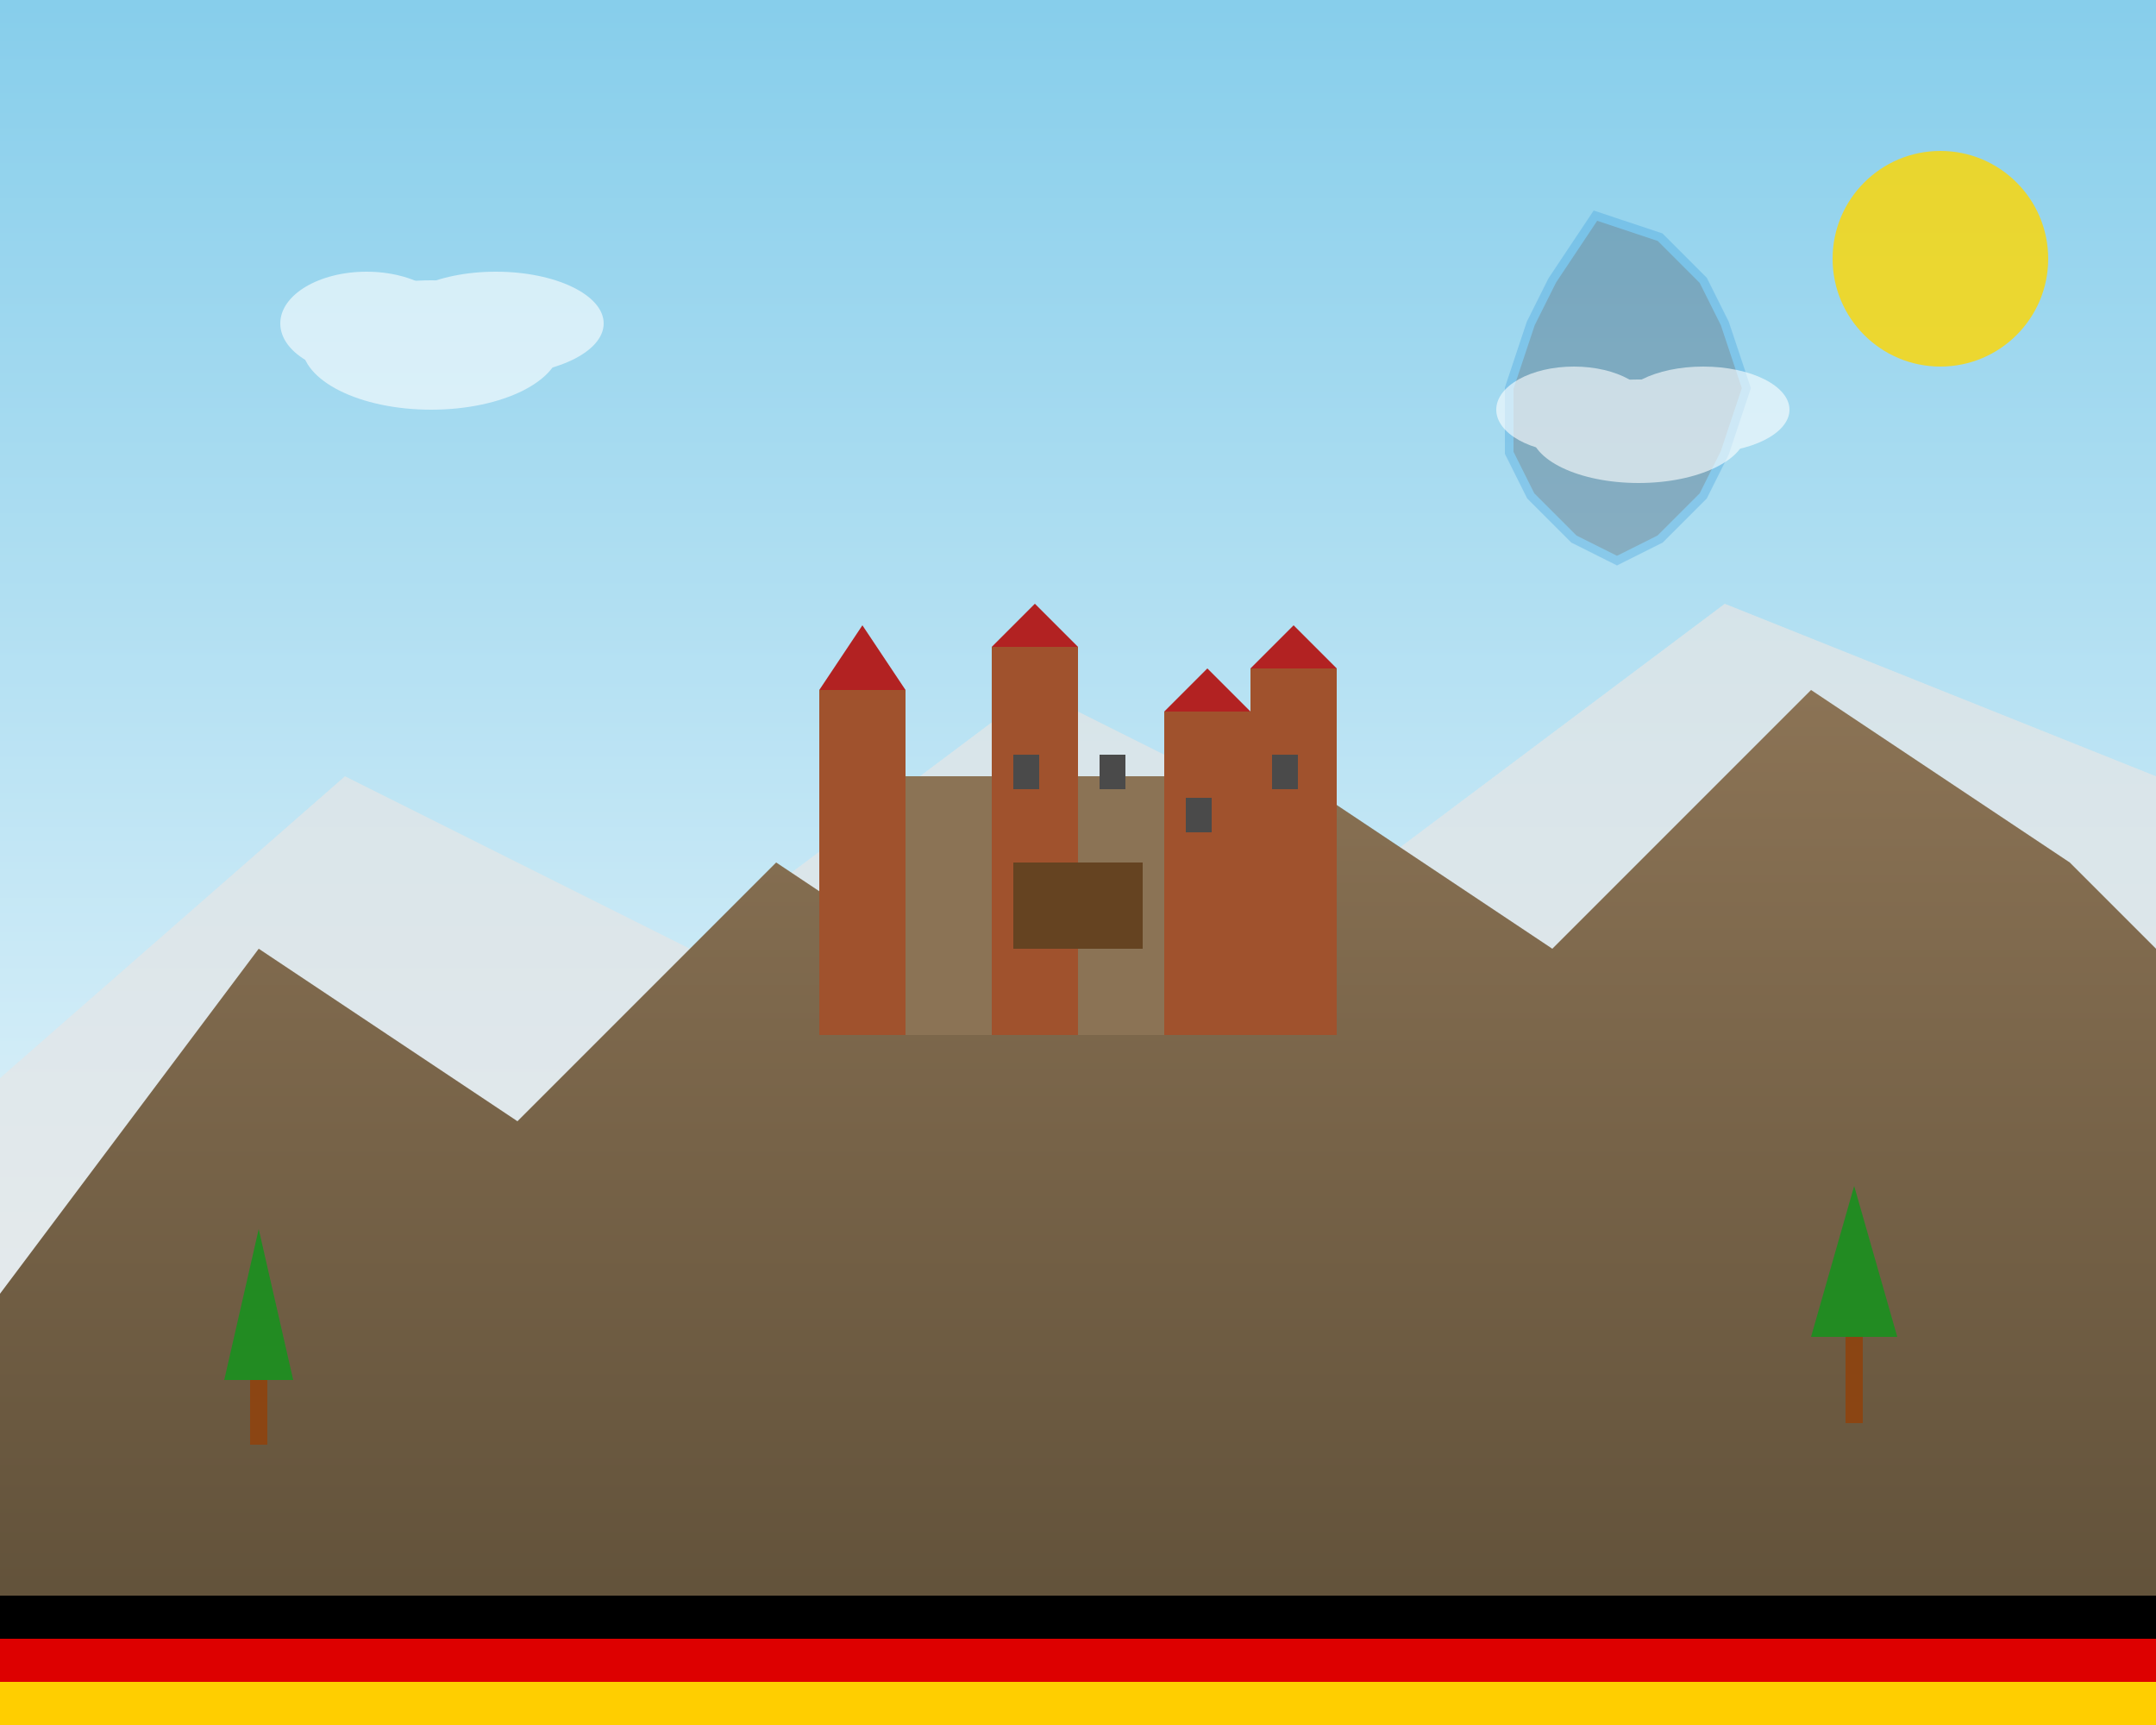 <svg width="500" height="400" viewBox="0 0 500 400" fill="none" xmlns="http://www.w3.org/2000/svg">
  <rect x="0" y="0" width="500" height="400" fill="#333333" stroke="none"/>
  <!-- Background gradient -->
  <defs>
    <linearGradient id="skyGradient" x1="0%" y1="0%" x2="0%" y2="100%">
      <stop offset="0%" style="stop-color:#87CEEB;stop-opacity:1" />
      <stop offset="100%" style="stop-color:#ffffff;stop-opacity:1" />
    </linearGradient>
    <linearGradient id="mountainGradient" x1="0%" y1="0%" x2="0%" y2="100%">
      <stop offset="0%" style="stop-color:#8B7355;stop-opacity:1" />
      <stop offset="100%" style="stop-color:#5D4E37;stop-opacity:1" />
    </linearGradient>
  </defs>
  
  <!-- Sky background -->
  <rect width="500" height="400" fill="url(#skyGradient)"/>
  
  <!-- Background mountains -->
  <path d="M0 250 L80 180 L160 220 L240 160 L320 200 L400 140 L500 180 L500 400 L0 400 Z" fill="#e6e6e6" opacity="0.7"/>
  
  <!-- Foreground mountains -->
  <path d="M0 300 L60 220 L120 260 L180 200 L240 240 L300 180 L360 220 L420 160 L480 200 L500 220 L500 400 L0 400 Z" fill="url(#mountainGradient)"/>
  
  <!-- Castle on hill -->
  <g transform="translate(200, 140)">
    <!-- Castle base -->
    <rect x="0" y="40" width="100" height="60" fill="#8B7355"/>
    
    <!-- Castle towers -->
    <rect x="-10" y="20" width="20" height="80" fill="#A0522D"/>
    <rect x="30" y="10" width="20" height="90" fill="#A0522D"/>
    <rect x="70" y="25" width="20" height="75" fill="#A0522D"/>
    <rect x="90" y="15" width="20" height="85" fill="#A0522D"/>
    
    <!-- Tower caps -->
    <polygon points="-10,20 0,5 10,20" fill="#B22222"/>
    <polygon points="30,10 40,0 50,10" fill="#B22222"/>
    <polygon points="70,25 80,15 90,25" fill="#B22222"/>
    <polygon points="90,15 100,5 110,15" fill="#B22222"/>
    
    <!-- Castle gate -->
    <rect x="35" y="60" width="15" height="20" fill="#654321"/>
    <rect x="50" y="60" width="15" height="20" fill="#654321"/>
    
    <!-- Windows -->
    <rect x="35" y="35" width="6" height="8" fill="#4A4A4A"/>
    <rect x="55" y="35" width="6" height="8" fill="#4A4A4A"/>
    <rect x="75" y="45" width="6" height="8" fill="#4A4A4A"/>
    <rect x="95" y="35" width="6" height="8" fill="#4A4A4A"/>
  </g>
  
  <!-- German flag colors accent -->
  <rect x="0" y="370" width="500" height="10" fill="#000000"/>
  <rect x="0" y="380" width="500" height="10" fill="#DD0000"/>
  <rect x="0" y="390" width="500" height="10" fill="#FFCE00"/>
  
  <!-- Stylized Germany outline -->
  <g transform="translate(350, 50)" opacity="0.3">
    <path d="M20 0 L35 5 L45 15 L50 25 L55 40 L50 55 L45 65 L35 75 L25 80 L15 75 L5 65 L0 55 L0 40 L5 25 L10 15 L20 0 Z" 
          fill="#2c3e50" stroke="#3498db" stroke-width="2"/>
  </g>
  
  <!-- Decorative elements -->
  <circle cx="450" cy="60" r="25" fill="#FFD700" opacity="0.8"/> <!-- Sun -->
  
  <!-- Clouds -->
  <g opacity="0.6">
    <ellipse cx="100" cy="80" rx="30" ry="15" fill="#ffffff"/>
    <ellipse cx="85" cy="75" rx="20" ry="12" fill="#ffffff"/>
    <ellipse cx="115" cy="75" rx="25" ry="12" fill="#ffffff"/>
    
    <ellipse cx="380" cy="100" rx="25" ry="12" fill="#ffffff"/>
    <ellipse cx="365" cy="95" rx="18" ry="10" fill="#ffffff"/>
    <ellipse cx="395" cy="95" rx="20" ry="10" fill="#ffffff"/>
  </g>
  
  <!-- Trees -->
  <g transform="translate(50, 280)">
    <rect x="8" y="40" width="4" height="15" fill="#8B4513"/>
    <polygon points="10,5 2,40 18,40" fill="#228B22"/>
  </g>
  
  <g transform="translate(420, 270)">
    <rect x="8" y="40" width="4" height="20" fill="#8B4513"/>
    <polygon points="10,5 0,40 20,40" fill="#228B22"/>
  </g>
</svg>
